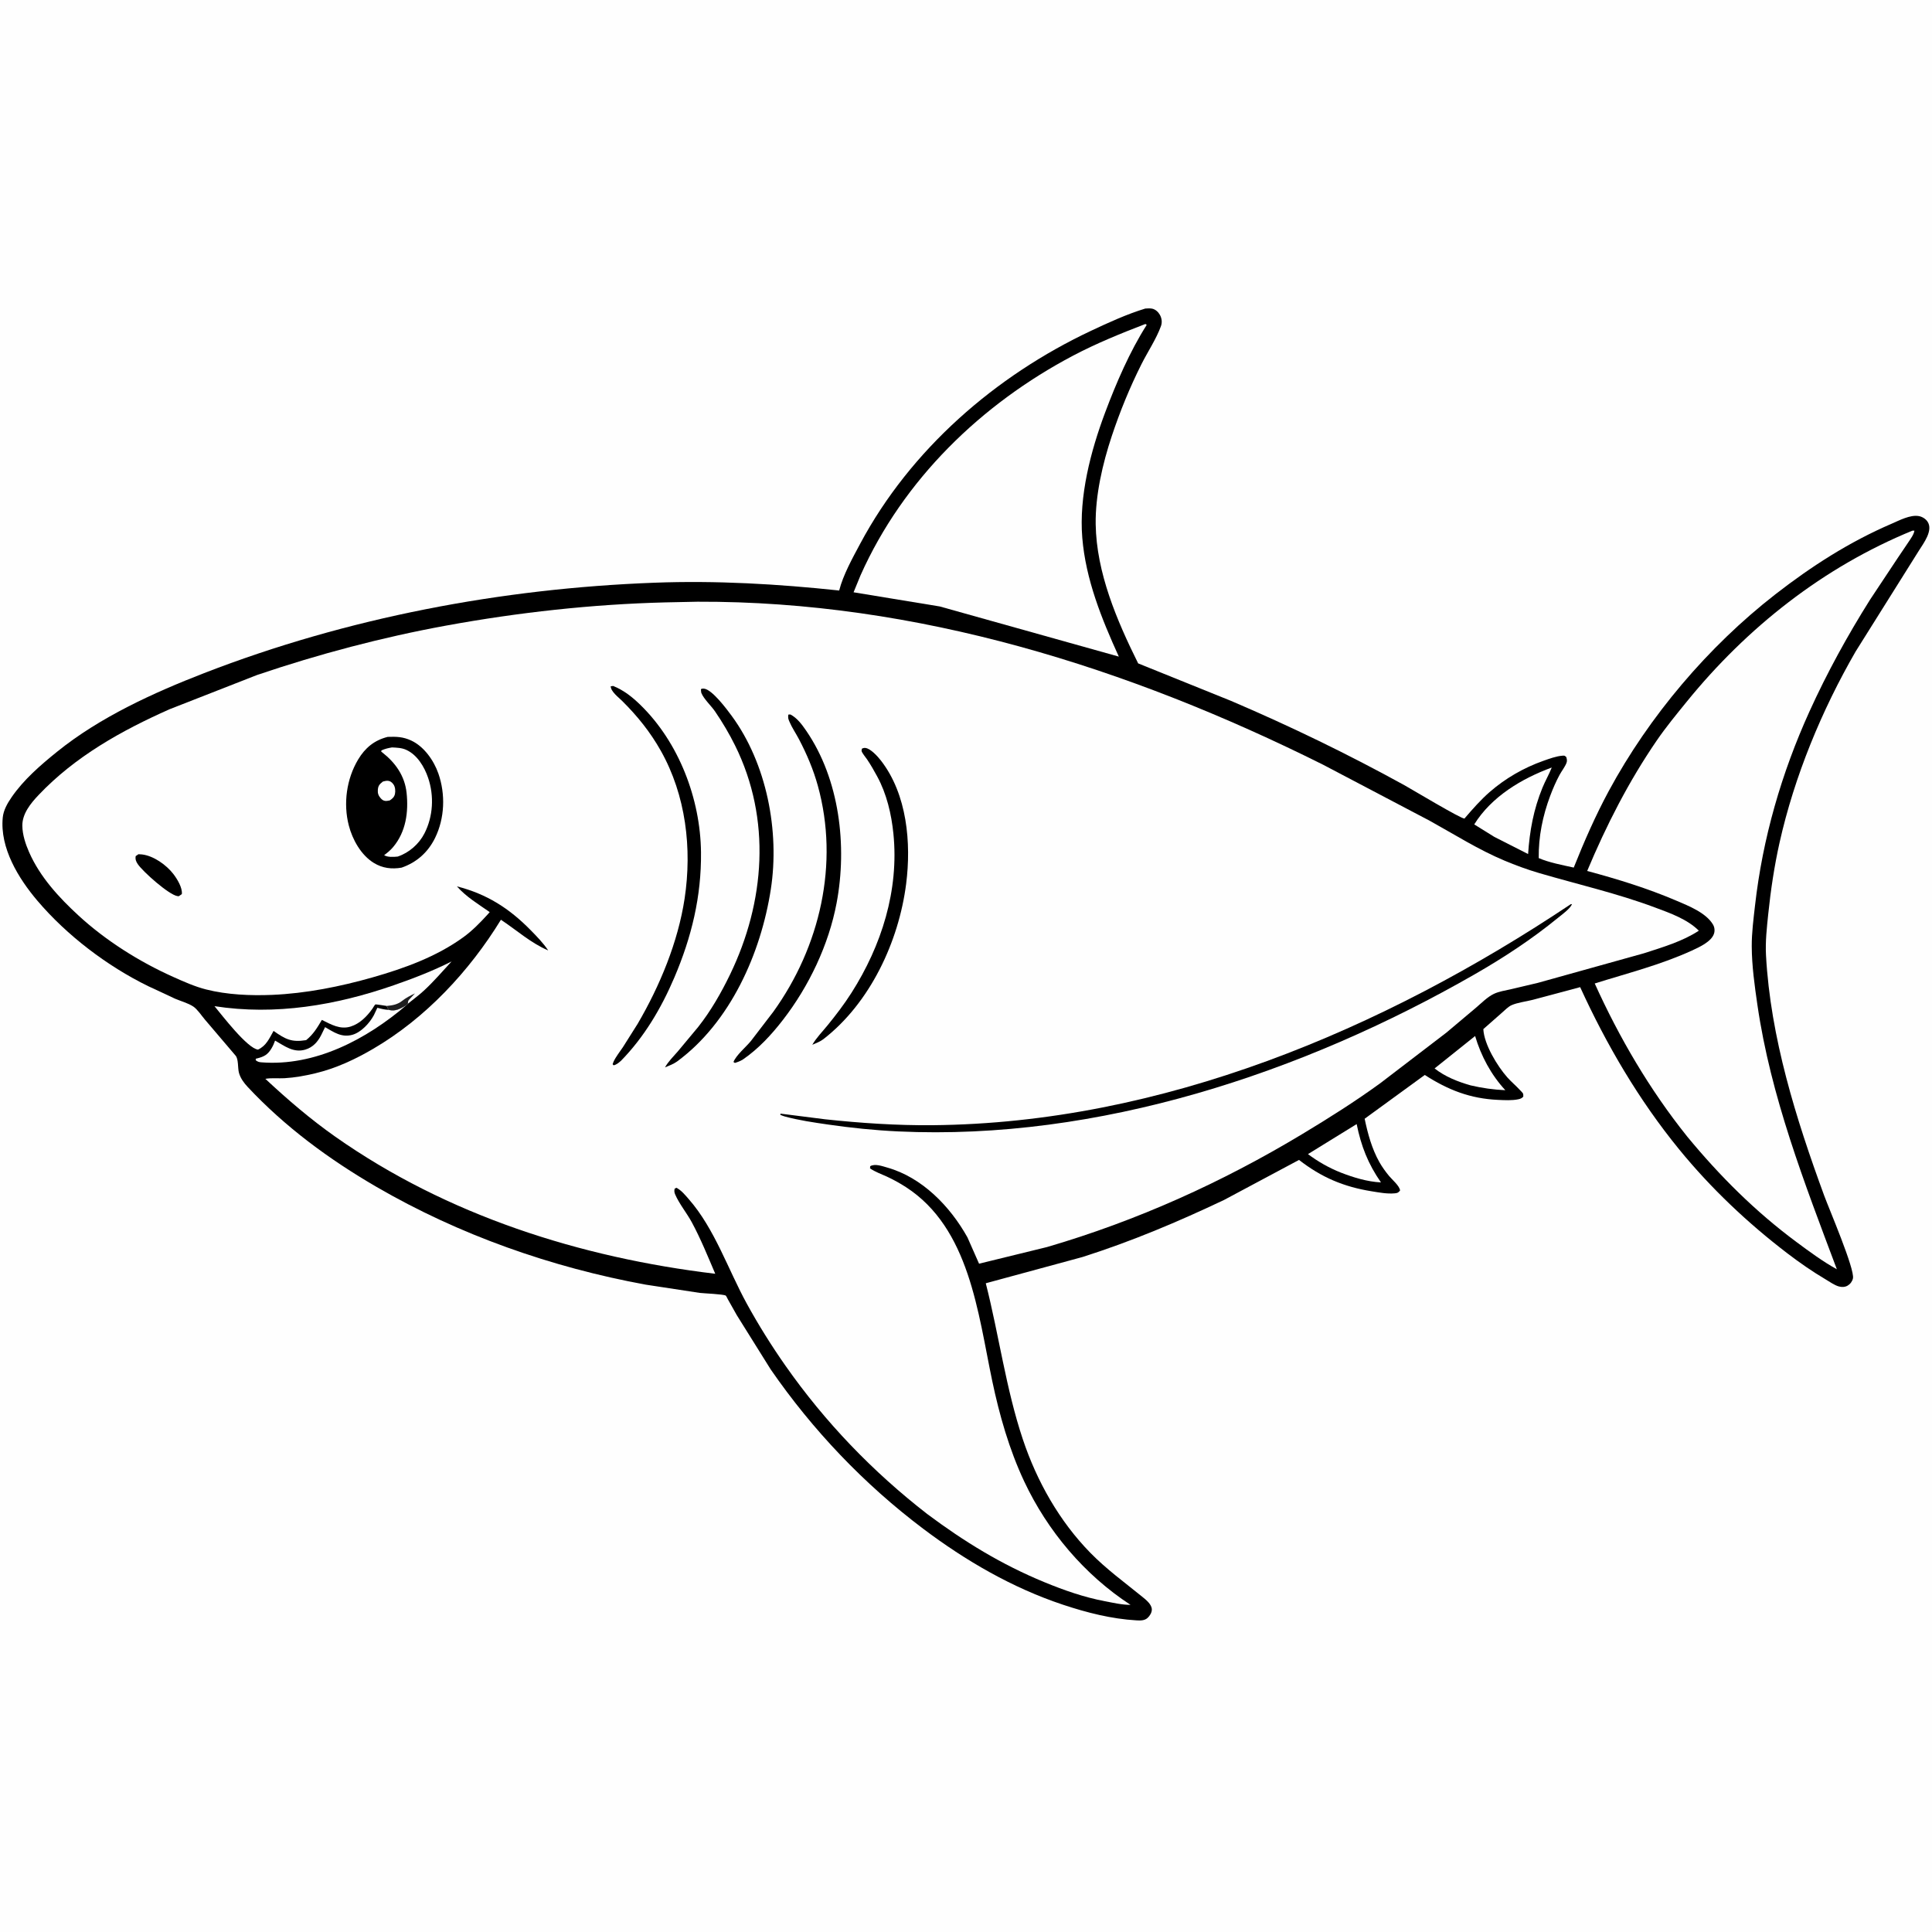 <svg version="1.1" xmlns="http://www.w3.org/2000/svg" style="display: block;" viewBox="0 0 2048 2048" width="1024" height="1024">
<path transform="translate(0,0)" fill="rgb(254,254,254)" d="M -0 -0 L 2048 0 L 2048 2048 L -0 2048 L -0 -0 z"/>
<path transform="translate(0,0)" fill="rgb(0,0,0)" d="M 1214.06 327.071 C 1216.4 326.938 1218.93 326.725 1221.25 327.181 C 1224.73 327.869 1227.82 330.679 1229.51 333.712 C 1231.6 337.465 1232.11 341.734 1230.63 345.793 C 1225.63 359.498 1216.6 372.879 1210.02 385.996 C 1197.62 410.679 1187.22 436.129 1178.5 462.341 C 1168.87 491.283 1161.01 525.028 1161.47 555.719 C 1162.25 607.15 1183.97 657.848 1206.48 703.213 L 1305 742.981 C 1367.44 769.647 1429.18 799.534 1488.63 832.3 C 1495.86 836.287 1549.07 868.259 1552.38 867.687 C 1552.74 867.625 1552.85 867.139 1553.09 866.866 C 1561.15 857.511 1569.61 847.888 1578.91 839.751 C 1595.67 825.101 1615.2 813.857 1636.16 806.462 C 1642.45 804.247 1649.6 801.595 1656.24 801.067 C 1658.62 800.879 1658.52 800.986 1660.32 802.5 C 1660.97 804.708 1661.4 806.503 1660.53 808.741 C 1658.82 813.108 1655.48 817.214 1653.23 821.373 C 1649.38 828.51 1646.12 836.047 1643.27 843.64 C 1635.3 864.919 1630.82 886.885 1631.11 909.618 C 1642.39 914.462 1656.21 916.998 1668.23 919.666 C 1679.22 892.14 1691.28 864.586 1705.36 838.5 C 1748.21 759.151 1810.75 685.407 1881.87 630.078 C 1920.19 600.267 1960.37 574.453 2005.08 555.223 C 2013.3 551.69 2024.86 545.447 2034 547.07 C 2037.59 547.708 2041.15 549.869 2043.22 552.891 C 2049.56 562.182 2039.06 575.824 2034.1 583.721 L 1967.11 690.517 C 1931.1 752.891 1902.13 822.887 1886.4 893.217 C 1880.85 918.037 1877.06 943.413 1874.43 968.698 C 1872.91 983.359 1871.24 997.985 1872.04 1012.75 C 1876.77 1099.88 1903.88 1186.09 1933.76 1267.51 C 1938.93 1281.58 1966.42 1345.66 1964.19 1355.2 C 1963.44 1358.4 1961.39 1361.15 1958.55 1362.82 C 1955.67 1364.5 1952.33 1364.55 1949.18 1363.67 C 1944.57 1362.39 1939.13 1358.5 1935 1356.06 C 1921.03 1347.8 1907.67 1338.5 1894.78 1328.66 C 1852.53 1296.4 1813.6 1259.57 1779.94 1218.35 C 1737.25 1166.07 1703.04 1107.65 1675.03 1046.41 L 1624.59 1059.9 C 1617.65 1061.69 1608.68 1062.68 1602.23 1065.57 C 1598.71 1067.14 1594.9 1071.14 1591.98 1073.66 L 1572.4 1090.89 C 1573.12 1106.95 1587.25 1130.17 1597.83 1142.07 C 1602.01 1146.77 1606.9 1150.83 1611.17 1155.46 C 1611.95 1156.29 1614.25 1158.44 1614.56 1159.43 C 1614.86 1160.41 1614.68 1161.48 1614.75 1162.5 C 1613.2 1164.17 1611.84 1164.76 1609.66 1165.24 C 1602.91 1166.71 1595.02 1166.23 1588.12 1165.93 C 1558.61 1164.65 1534.9 1155.37 1510.33 1139.5 L 1446.59 1185.91 C 1449.89 1201.76 1454.23 1217.77 1462.24 1231.96 C 1465.17 1237.15 1468.77 1242.11 1472.58 1246.69 C 1475.71 1250.47 1483.78 1257.25 1484.12 1262 C 1482.32 1264.25 1481.41 1264.71 1478.5 1264.98 C 1470.48 1265.74 1461.98 1264.1 1454.09 1262.83 C 1424.2 1258.02 1400.81 1248.05 1377.01 1229.56 L 1297.55 1272 C 1248.59 1295.24 1199.16 1316.06 1147.45 1332.5 L 1044.97 1360.31 C 1058.95 1415.18 1066.29 1472.03 1084.26 1525.78 C 1099.12 1570.22 1122.95 1612.5 1155.87 1646.1 C 1172.96 1663.53 1192.03 1677.35 1210.87 1692.66 C 1214.79 1695.85 1220.8 1700.55 1220.98 1706 C 1221.09 1709.32 1218.89 1712.83 1216.54 1715 C 1213.28 1718.02 1208.85 1717.89 1204.7 1717.65 C 1178.23 1716.12 1151.97 1709.44 1126.91 1701.1 C 1073.16 1683.23 1023.66 1654.49 978.568 1620.5 C 916.021 1573.36 861.447 1516.06 816.951 1451.6 L 781.03 1394.12 L 771.628 1377.42 C 771.334 1376.9 769.798 1373.69 769.349 1373.4 C 766.975 1371.85 746.186 1371.06 741.746 1370.52 L 684.551 1361.79 C 584.876 1343.56 486.697 1309.05 399 1258.08 C 348.844 1228.93 302.209 1194.64 262.5 1152.14 C 258.473 1147.83 254.862 1142.9 253.279 1137.14 C 251.901 1132.12 252.981 1122.55 249.645 1118.91 L 217.201 1080.8 C 213.756 1076.75 209.297 1069.94 204.937 1067 C 199.586 1063.4 191.687 1061.26 185.715 1058.72 L 157.12 1045.38 C 113.696 1024.15 70.842 991.575 39.554 954.69 C 19.571 931.133 -0.24 898.892 2.919 866.626 C 3.69 858.748 7.925 851.419 12.339 845.018 C 25.186 826.39 42.922 811.089 60.42 796.949 C 105.71 760.352 162.489 734.42 216.47 713.496 C 367.981 654.767 531.462 623.771 693.68 617.702 C 759.276 615.248 824.346 619.018 889.557 625.967 C 893.787 609.375 903.765 591.465 911.838 576.359 C 965.148 476.612 1055.04 398.379 1156.73 350.569 C 1175.17 341.9 1194.55 333.011 1214.06 327.071 z"/>
<path transform="translate(0,0)" fill="rgb(254,254,254)" d="M 1563.68 1098.23 C 1569.98 1119.42 1580.65 1139.39 1595.72 1155.66 C 1583.09 1155.09 1571.22 1153.43 1558.92 1150.54 C 1545.21 1146.62 1532.05 1141.44 1520.72 1132.59 L 1563.68 1098.23 z"/>
<path transform="translate(0,0)" fill="rgb(254,254,254)" d="M 412.045 1070.51 C 419.443 1072.36 424.303 1069.21 430.623 1065.7 C 388.527 1101.69 333.856 1130.7 276.821 1126.09 C 274.291 1125.88 273.083 1125.43 271.064 1123.89 L 271.149 1122.29 L 272.53 1121.96 C 279.844 1120.12 283.763 1118.09 287.722 1111.46 C 289.332 1108.76 290.573 1106.03 291.6 1103.07 C 301.9 1108.94 311.253 1116.34 323.68 1112.61 C 331.719 1110.19 336.824 1104.42 340.518 1097.16 L 344.589 1088.81 C 353.93 1094.25 362.298 1100.12 373.603 1096.91 C 382.891 1094.26 391.933 1084.39 396.372 1076.03 L 400.01 1068.28 C 404.075 1069.39 407.824 1070.31 412.045 1070.51 z"/>
<path transform="translate(0,0)" fill="rgb(254,254,254)" d="M 1438.12 1191.57 C 1442.88 1215.03 1450.2 1233.73 1463.88 1253.41 C 1449.5 1252.69 1434.81 1248.23 1421.46 1243.04 C 1409.04 1238.16 1397.16 1231.4 1386.51 1223.41 L 1438.12 1191.57 z"/>
<path transform="translate(0,0)" fill="rgb(254,254,254)" d="M 1644.92 813.617 C 1642.04 820.902 1638.07 827.678 1635.1 834.94 C 1625.67 857.972 1621.5 880.628 1619.85 905.328 L 1584.04 887.131 L 1562.75 873.91 C 1580.97 844.457 1613.3 825.178 1644.92 813.617 z"/>
<path transform="translate(0,0)" fill="rgb(254,254,254)" d="M 409.885 1066.34 C 408.412 1066.15 398.4 1064.43 397.857 1064.77 C 397.229 1065.17 395.353 1068.45 394.789 1069.25 C 389.11 1077.3 381.482 1085.05 371.876 1088.13 C 360.633 1091.73 350.963 1085.97 341.201 1081.15 C 336.295 1089.4 332.101 1096.5 324.511 1102.59 C 308.927 1105.11 302.622 1101.61 289.981 1092.83 C 285.392 1100.94 282.293 1108.5 273.5 1112.64 C 262.244 1111.39 235.508 1076.42 227.363 1066.58 C 291.901 1076.62 356.416 1065.64 417.623 1044.32 C 438.574 1037.03 458.855 1029.19 478.681 1019.19 C 469.063 1029.66 459.836 1040.38 449.398 1050.06 C 444.022 1055.04 438.018 1059.36 432.348 1064.01 L 430.623 1065.7 C 424.303 1069.21 419.443 1072.36 412.045 1070.51 C 411.044 1069.19 410.539 1067.85 409.885 1066.34 z"/>
<path transform="translate(0,0)" fill="rgb(30,30,31)" d="M 409.885 1066.34 C 416.219 1065.75 421.346 1064.87 426.435 1060.85 C 430.619 1057.54 435.13 1055.34 439.901 1053.01 L 433.703 1059.66 C 432.341 1061.03 432.613 1062.14 432.348 1064.01 L 430.623 1065.7 C 424.303 1069.21 419.443 1072.36 412.045 1070.51 C 411.044 1069.19 410.539 1067.85 409.885 1066.34 z"/>
<path transform="translate(0,0)" fill="rgb(254,254,254)" d="M 1214 343.5 C 1215.1 343.762 1214.56 343.493 1215.52 344.5 C 1197.68 372.415 1183.11 406.275 1171.5 437.249 C 1156.15 478.205 1143.65 525.946 1147.26 570.005 C 1150.9 614.34 1167.79 655.98 1186 696.032 L 996.227 642.878 L 904.822 627.851 L 912.265 609.709 C 957.493 508.409 1040.23 428.266 1137.7 376.903 C 1162.3 363.938 1188.07 353.481 1214 343.5 z"/>
<path transform="translate(0,0)" fill="rgb(254,254,254)" d="M 2027.29 562.5 L 2029.36 562.491 C 2028.82 566.433 2025.6 570.763 2023.44 574.041 L 2011.34 591.978 L 1982.32 635.712 C 1958.39 673.743 1936.69 713.26 1918.11 754.194 C 1888.48 819.486 1868.47 888.549 1860.4 959.853 C 1858.78 974.135 1856.85 988.845 1856.92 1003.22 C 1857.02 1023.67 1859.95 1044.77 1862.89 1065 C 1877 1162.27 1912.82 1254.04 1947.14 1345.47 C 1932.39 1337.36 1917.99 1326.72 1904.46 1316.69 C 1860.55 1284.11 1823.02 1246.65 1788.3 1204.54 C 1748.68 1155 1716.6 1100.24 1690.48 1042.53 C 1725.06 1031.67 1760.44 1022.79 1793.5 1007.61 C 1801.21 1004.07 1814.29 998.228 1816.96 989.562 C 1817.92 986.453 1817.51 982.883 1815.86 980.089 C 1808.46 967.532 1790.01 960.302 1777.24 954.844 C 1746.37 941.642 1714.87 931.977 1682.48 923.254 C 1702.79 874.838 1726.46 828.387 1756.19 785.019 C 1765.94 770.807 1776.91 757.489 1787.76 744.123 C 1851.9 665.09 1932.86 601.175 2027.29 562.5 z"/>
<path transform="translate(0,0)" fill="rgb(254,254,254)" d="M 705.289 638.556 L 739.304 637.844 C 971.6 636.977 1196.07 707.621 1402.35 810.541 L 1515.51 870.016 C 1541.61 884.442 1567.04 900.644 1594.61 912.206 C 1606.65 917.255 1619.05 921.816 1631.59 925.492 C 1672.56 937.504 1714.14 946.937 1754.25 961.926 C 1770.4 967.959 1788.44 974.253 1800.84 986.551 C 1783.9 997.837 1761.88 1004.29 1742.59 1010.53 L 1630.1 1041.9 L 1601.41 1048.68 C 1595.6 1049.98 1588.99 1050.98 1583.59 1053.53 C 1576.74 1056.77 1570.41 1063.29 1564.64 1068.19 L 1533.22 1094.63 L 1463.2 1148.21 C 1436.7 1167.51 1408.73 1185.13 1380.66 1202.04 C 1295.58 1253.3 1205.32 1294.05 1109.86 1321.93 L 1037.84 1339.57 L 1025.53 1311.66 C 1007.19 1278.8 977.574 1248.12 940.445 1237.64 C 935.137 1236.14 927.63 1233.31 922.5 1236.19 L 922.249 1238.5 C 927.699 1242.32 933.986 1244.41 940 1247.19 C 946.949 1250.39 953.795 1254.18 960.223 1258.33 C 1027.79 1301.96 1036.66 1391.8 1051.78 1463.7 C 1059.45 1500.15 1069.81 1536.54 1085.69 1570.34 C 1110.4 1622.93 1149.61 1669.43 1198.4 1701.21 C 1189.58 1701.28 1179.97 1699.01 1171.29 1697.37 C 1149.11 1693.18 1127.83 1685.71 1107 1677.13 C 1061.68 1658.46 1022.03 1634.16 982.849 1604.88 C 925.076 1560.06 874.563 1507.53 832.565 1447.62 C 817.859 1426.64 804.066 1404.58 791.733 1382.12 C 771.845 1345.9 757.603 1302.55 730.243 1271.29 C 726.343 1266.84 722.33 1261.8 717 1259.07 L 715.153 1260.04 C 714.655 1262.25 714.736 1263.92 715.647 1266.03 C 720.034 1276.23 728.037 1285.83 733.379 1295.74 C 742.837 1313.27 750.375 1331.94 758.189 1350.25 C 615.248 1333.13 473.982 1288.35 355.39 1204.92 C 328.963 1186.33 304.891 1165.61 281.284 1143.62 C 287.611 1142.43 295.081 1143.32 301.587 1142.95 C 312.437 1142.33 323.632 1140.29 334.182 1137.76 C 356.027 1132.53 376.1 1123.15 395.413 1111.88 C 451.003 1079.46 497.543 1029.55 531.001 974.967 C 547.793 986.069 562.407 999.469 581.112 1007.51 C 575.917 999.684 569.184 992.802 562.625 986.112 C 539.827 962.858 516.063 947.689 484.337 939.588 C 494.343 950.857 506.895 958.289 519.124 966.872 L 516.329 970.01 C 508.627 978.455 500.419 986.784 491.146 993.505 C 462.678 1014.14 428.647 1026.46 395.123 1036.01 C 360.674 1045.83 324.366 1053.09 288.5 1054.61 C 265.688 1055.58 240.6 1054.5 218.384 1048.84 C 206.48 1045.81 194.696 1040.53 183.512 1035.52 C 147.754 1019.52 112.149 997.115 83.288 970.558 C 62.436 951.371 42.429 929.635 30.88 903.42 C 27.071 894.774 23.8 884.862 23.677 875.333 C 23.513 862.606 32.572 851.517 40.909 842.731 C 79.697 801.854 128.729 774.5 179.754 751.817 L 272.414 715.553 C 337.692 693.401 405.228 675.522 473.062 663.128 C 549.355 649.189 627.767 640.506 705.289 638.556 z"/>
<path transform="translate(0,0)" fill="rgb(0,0,0)" d="M 146.772 905.5 L 150.404 905.729 C 162.746 907.119 176.318 916.816 183.787 926.504 C 187.77 931.67 193.594 941.125 192.735 947.813 L 189.5 950.042 L 188.137 949.918 C 179.069 948.613 151.405 923.964 146.015 915.963 C 144.121 913.152 143.262 910.77 143.854 907.5 L 146.772 905.5 z"/>
<path transform="translate(0,0)" fill="rgb(0,0,0)" d="M 913.765 793.5 C 915.213 793.033 915.859 792.672 917.431 792.868 C 922.971 793.559 930.553 801.995 933.974 806.424 C 961.589 842.18 966.056 893.628 960.56 936.853 C 952.774 998.09 922.324 1063.28 872.747 1101.62 C 869.242 1104.27 865.083 1105.77 861.073 1107.51 C 865.565 1099.85 871.824 1093.57 877.397 1086.71 C 886.309 1075.76 894.952 1064.43 902.546 1052.51 C 934.536 1002.3 953.092 943.635 947.059 883.838 C 944.955 862.993 939.92 841.508 929.839 823 C 926.493 816.858 923.044 810.757 919.12 804.964 C 917.751 802.942 913.586 798.02 913.32 795.985 C 913.211 795.151 913.617 794.328 913.765 793.5 z"/>
<path transform="translate(0,0)" fill="rgb(0,0,0)" d="M 835.662 757.5 L 837.785 757.347 C 844.923 760.949 850.171 768.136 854.613 774.61 C 889.999 826.174 898.224 896.816 886.842 957.211 C 878.486 1001.55 857.535 1045.45 830.055 1081 C 817.807 1096.84 804.065 1111.75 787.487 1123.12 C 784.687 1124.83 782.134 1125.8 779 1126.75 L 777.5 1125.74 C 780.445 1118.42 790.706 1109.95 795.926 1103.59 L 819.815 1072.42 C 869.32 1003.6 889.741 915.37 866.96 833 C 862.187 815.742 855.319 799.609 847.037 783.778 C 843.759 777.511 839.628 771.579 836.863 765.078 C 835.479 761.824 835.24 761.011 835.662 757.5 z"/>
<path transform="translate(0,0)" fill="rgb(0,0,0)" d="M 647.366 727.5 L 650.014 727.157 C 661.23 731.696 670.198 738.811 678.828 747.22 C 719.646 786.989 742.491 846.795 743.089 903.486 C 743.583 950.265 733.101 993.415 714.797 1036.31 C 700.969 1068.71 682.957 1099.26 658.206 1124.54 C 655.718 1126.62 653.753 1128.5 650.5 1129.27 C 650.143 1128.85 649.53 1128.54 649.43 1128 C 649.405 1127.86 650.262 1125.73 650.416 1125.4 C 652.907 1120.06 657.059 1114.89 660.345 1109.99 L 675.93 1085.3 C 699.437 1045.11 718.726 998.688 725.723 952.5 C 733.756 899.482 727.048 842.988 700.479 795.824 C 689.239 775.872 675.727 759.123 659.564 743.066 C 655.47 738.999 647.608 733.226 647.366 727.5 z"/>
<path transform="translate(0,0)" fill="rgb(0,0,0)" d="M 743.006 730.5 C 744.691 729.934 744.424 729.828 746.141 729.968 C 754.756 730.667 770.595 752.027 775.457 758.625 C 812.789 809.288 826.615 881.218 817.089 942.781 C 806.614 1010.48 774.178 1083.74 717.719 1125.23 C 713.747 1128.02 709.375 1129.64 704.911 1131.48 C 708.434 1125.19 713.843 1119.91 718.552 1114.49 L 740.148 1088.56 C 753.498 1071.64 764.523 1052.39 773.887 1033.02 C 810.981 956.248 817.809 868.298 779.288 790.408 C 773.071 777.838 765.882 765.706 757.971 754.127 C 753.891 748.155 746.043 740.973 743.5 734.642 C 743.097 733.638 743.142 731.636 743.006 730.5 z"/>
<path transform="translate(0,0)" fill="rgb(0,0,0)" d="M 1665.07 958.5 L 1666.41 958.368 C 1664.51 963.257 1655.67 969.541 1651.38 973.048 C 1623.94 995.488 1594.03 1015.14 1563.29 1032.77 C 1380.72 1137.55 1164.22 1209.3 951.999 1199.34 C 927.121 1198.17 902.398 1195.62 877.75 1192.05 C 862.41 1189.83 846.701 1187.56 831.732 1183.47 C 830.229 1183.13 828.613 1182.3 827.16 1181.75 L 827.347 1180.5 L 874.596 1186.49 C 912.25 1190.53 950.622 1193.1 988.5 1192.76 C 1231.48 1190.6 1465.66 1091.65 1665.07 958.5 z"/>
<path transform="translate(0,0)" fill="rgb(0,0,0)" d="M 410.974 781.128 C 420.221 780.801 427.246 780.986 435.867 784.982 C 449.489 791.296 459.875 806.13 464.699 819.969 C 472.346 841.905 471.471 867.313 461.176 888.272 C 453.704 903.485 441.65 914.231 425.699 919.738 C 415.278 921.532 405.523 920.364 396.398 914.817 C 382.761 906.525 373.639 890.099 369.735 874.992 C 363.739 851.782 367.333 825.672 379.655 805.096 C 387.087 792.684 396.843 784.688 410.974 781.128 z"/>
<path transform="translate(0,0)" fill="rgb(254,254,254)" d="M 405.843 828.5 C 407.304 828.136 408.991 827.631 410.5 827.648 C 413.453 827.682 415.446 829.179 417.089 831.5 C 418.981 834.174 419.324 838.376 418.688 841.5 C 417.988 844.944 415.914 846.697 413.113 848.5 C 411.667 848.752 409.965 849.142 408.5 849.011 C 406.378 848.821 404.882 847.688 403.536 846.163 C 401.164 843.476 400.225 840.859 400.518 837.267 C 400.893 832.672 402.446 831.259 405.843 828.5 z"/>
<path transform="translate(0,0)" fill="rgb(254,254,254)" d="M 415.531 792.293 C 420.736 792.557 425.814 792.685 430.645 794.88 C 442.303 800.178 449.851 812.872 453.813 824.5 C 460.338 843.649 459.178 865.412 449.903 883.5 C 444.127 894.764 433.557 904.003 421.588 907.995 C 417.385 908.444 410.781 908.874 407.192 906.5 C 410.658 903.996 414.032 901.145 416.791 897.856 C 430.322 881.722 433.162 860.806 430.999 840.439 C 429.091 822.48 419.173 808.513 405.269 797.63 L 404.143 796.765 L 404.303 795.5 C 408.074 793.742 411.441 792.994 415.531 792.293 z"/>
</svg>